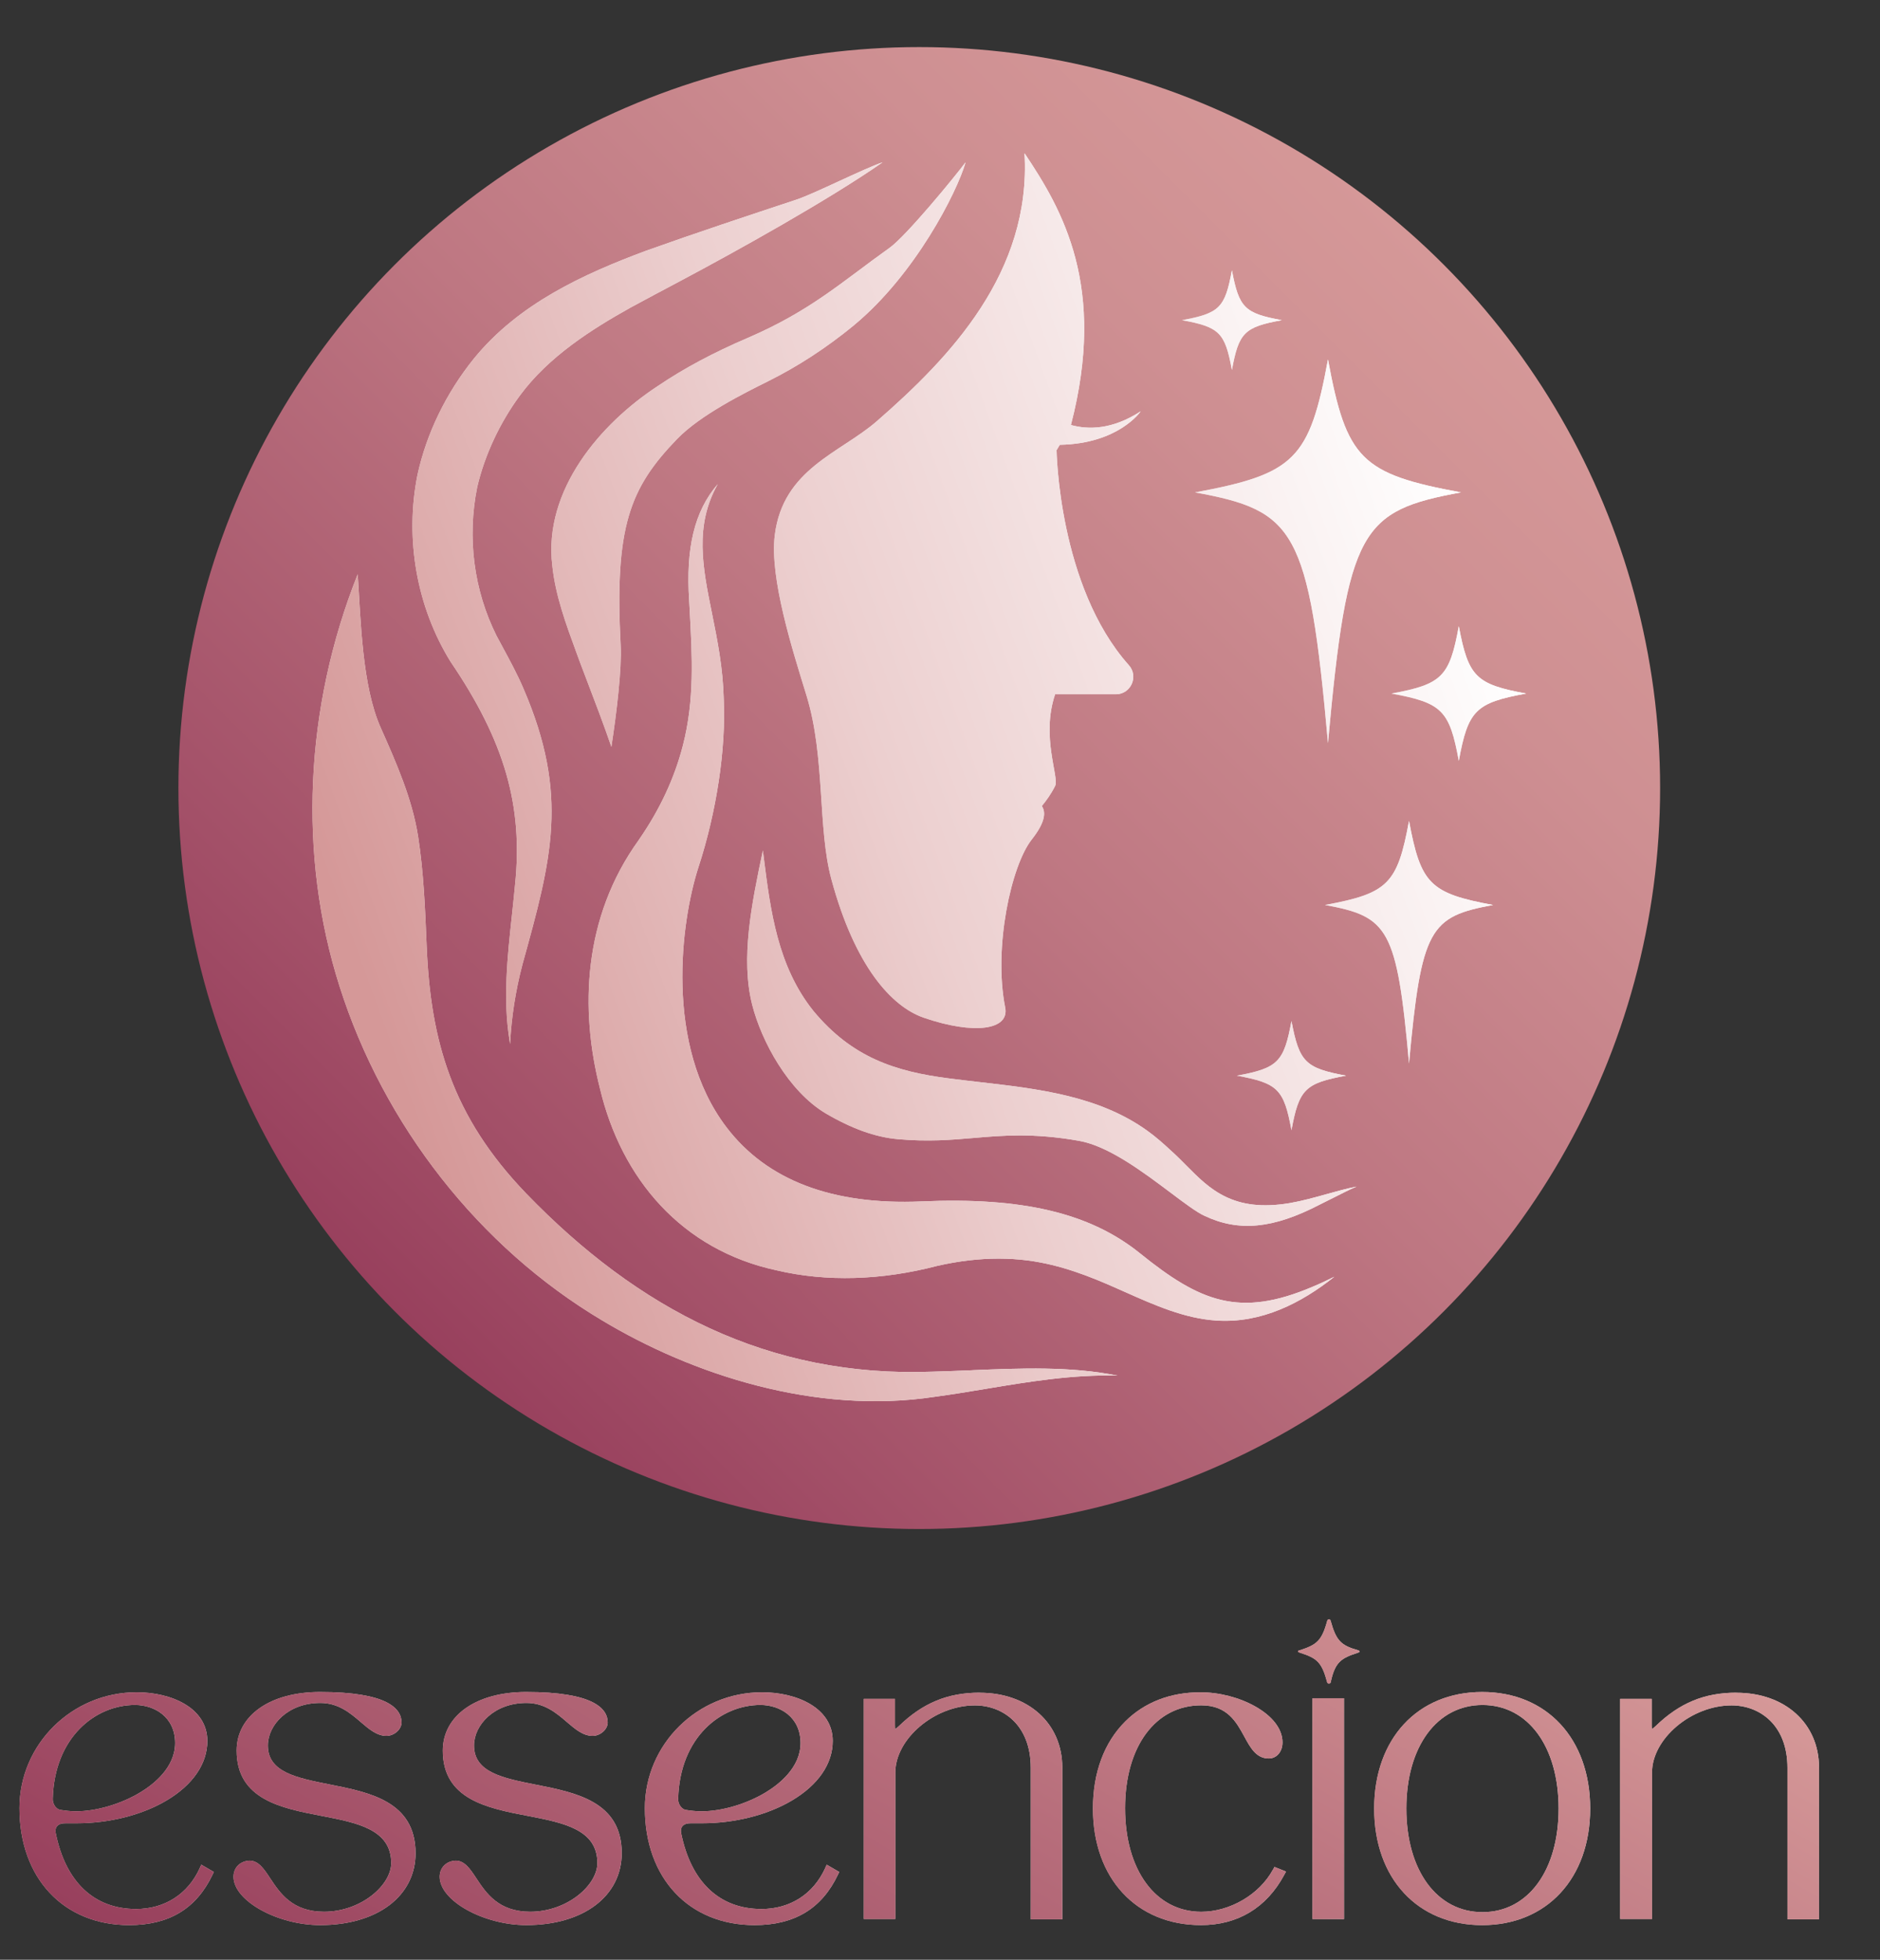 <?xml version="1.0" standalone="no"?>
<!DOCTYPE svg PUBLIC "-//W3C//DTD SVG 1.1//EN" "http://www.w3.org/Graphics/SVG/1.1/DTD/svg11.dtd">
<svg xmlns="http://www.w3.org/2000/svg" xmlns:xlink="http://www.w3.org/1999/xlink" id="Crop_Marks" data-name="Crop Marks" viewBox="0 0 523.08 545.19" width="523.08" height="545.19">
  <rect x="0" y="0" width="523.08" height="545.19" fill="#333333" stroke="none"/>
  <defs>
    <style>
      .cls-1 {
        fill: url(#New_Gradient_Swatch_12-10);
      }

      .cls-1, .cls-2, .cls-3, .cls-4, .cls-5, .cls-6, .cls-7, .cls-8, .cls-9, .cls-10, .cls-11, .cls-12, .cls-13, .cls-14, .cls-15, .cls-16, .cls-17, .cls-18, .cls-19, .cls-20, .cls-21, .cls-22, .cls-23, .cls-24 {
        stroke-width: 0px;
      }

      .cls-2 {
        fill: url(#New_Gradient_Swatch_12-7);
      }

      .cls-3 {
        fill: url(#linear-gradient);
      }

      .cls-4 {
        fill: url(#New_Gradient_Swatch_12-5);
      }

      .cls-5 {
        fill: url(#New_Gradient_Swatch_12-9);
      }

      .cls-6 {
        fill: url(#linear-gradient-6);
      }

      .cls-7 {
        fill: url(#New_Gradient_Swatch_12-4);
      }

      .cls-8 {
        fill: url(#New_Gradient_Swatch_12-8);
      }

      .cls-9 {
        fill: url(#New_Gradient_Swatch_12);
      }

      .cls-10 {
        fill: url(#linear-gradient-11);
      }

      .cls-11 {
        fill: url(#New_Gradient_Swatch_12-11);
      }

      .cls-12 {
        fill: url(#linear-gradient-5);
      }

      .cls-13 {
        fill: url(#linear-gradient-2);
      }

      .cls-14 {
        fill: url(#New_Gradient_Swatch_16);
      }

      .cls-15 {
        fill: url(#linear-gradient-7);
      }

      .cls-16 {
        fill: url(#linear-gradient-3);
      }

      .cls-17 {
        fill: url(#linear-gradient-9);
      }

      .cls-18 {
        fill: url(#New_Gradient_Swatch_11);
      }

      .cls-19 {
        fill: url(#linear-gradient-8);
      }

      .cls-20 {
        fill: url(#linear-gradient-10);
      }

      .cls-21 {
        fill: url(#New_Gradient_Swatch_12-3);
      }

      .cls-22 {
        fill: url(#New_Gradient_Swatch_12-2);
      }

      .cls-23 {
        fill: url(#linear-gradient-4);
      }

      .cls-24 {
        fill: url(#New_Gradient_Swatch_12-6);
      }
    </style>
    <linearGradient id="linear-gradient" x1="5.42" y1="503.18" x2="59.5" y2="503.18" gradientUnits="userSpaceOnUse">
      <stop offset="0" stop-color="#e5c1c0"/>
      <stop offset=".34" stop-color="#e7cac9"/>
      <stop offset=".92" stop-color="#ede3e3"/>
      <stop offset="1" stop-color="#eee8e8"/>
    </linearGradient>
    <linearGradient id="linear-gradient-2" x1="64.99" y1="503.13" x2="115.64" y2="503.13" xlink:href="#linear-gradient"/>
    <linearGradient id="linear-gradient-3" x1="122.35" y1="503.13" x2="173" y2="503.13" xlink:href="#linear-gradient"/>
    <linearGradient id="linear-gradient-4" x1="179.43" x2="233.51" xlink:href="#linear-gradient"/>
    <linearGradient id="linear-gradient-5" x1="240.34" y1="502.41" x2="295.56" y2="502.41" xlink:href="#linear-gradient"/>
    <linearGradient id="linear-gradient-6" x1="304.07" y1="503.18" x2="357.78" y2="503.18" xlink:href="#linear-gradient"/>
    <linearGradient id="linear-gradient-7" x1="365.17" y1="503.16" x2="373.95" y2="503.16" xlink:href="#linear-gradient"/>
    <linearGradient id="linear-gradient-8" x1="361.14" y1="459.4" x2="378.29" y2="459.4" xlink:href="#linear-gradient"/>
    <linearGradient id="linear-gradient-9" x1="382.34" y1="503.13" x2="442.43" y2="503.13" xlink:href="#linear-gradient"/>
    <linearGradient id="linear-gradient-10" x1="450.8" y1="502.41" x2="506.12" y2="502.41" xlink:href="#linear-gradient"/>
    <linearGradient id="New_Gradient_Swatch_11" data-name="New Gradient Swatch 11" x1="616.27" y1="652.54" x2="760.15" y2="403.32" gradientTransform="translate(-426.92 -23.27)" gradientUnits="userSpaceOnUse">
      <stop offset="0" stop-color="#98405d"/>
      <stop offset=".56" stop-color="#b86f7c"/>
      <stop offset="1" stop-color="#d59898"/>
    </linearGradient>
    <linearGradient id="New_Gradient_Swatch_16" data-name="New Gradient Swatch 16" x1="110.01" y1="364.98" x2="401.52" y2="73.47" gradientUnits="userSpaceOnUse">
      <stop offset="0" stop-color="#98405d"/>
      <stop offset=".14" stop-color="#a35068"/>
      <stop offset=".52" stop-color="#be7782"/>
      <stop offset=".82" stop-color="#ce8f92"/>
      <stop offset="1" stop-color="#d59898"/>
    </linearGradient>
    <linearGradient id="New_Gradient_Swatch_12" data-name="New Gradient Swatch 12" x1="346.85" y1="305.06" x2="371.81" y2="293.42" gradientUnits="userSpaceOnUse">
      <stop offset="0" stop-color="#ebd2d2"/>
      <stop offset=".5" stop-color="#f2edec"/>
      <stop offset="1" stop-color="#fff"/>
    </linearGradient>
    <linearGradient id="New_Gradient_Swatch_12-2" data-name="New Gradient Swatch 12" x1="390.51" y1="200.12" x2="421.27" y2="185.77" xlink:href="#New_Gradient_Swatch_12"/>
    <linearGradient id="New_Gradient_Swatch_12-3" data-name="New Gradient Swatch 12" x1="331.37" y1="94.39" x2="354.16" y2="83.76" xlink:href="#New_Gradient_Swatch_12"/>
    <linearGradient id="New_Gradient_Swatch_12-4" data-name="New Gradient Swatch 12" x1="345.38" y1="164.61" x2="406.15" y2="136.28" xlink:href="#New_Gradient_Swatch_12"/>
    <linearGradient id="New_Gradient_Swatch_12-5" data-name="New Gradient Swatch 12" x1="376.79" y1="269.22" x2="415.21" y2="251.31" xlink:href="#New_Gradient_Swatch_12"/>
    <linearGradient id="New_Gradient_Swatch_12-6" data-name="New Gradient Swatch 12" x1="207.74" y1="198.04" x2="332.32" y2="139.95" xlink:href="#New_Gradient_Swatch_12"/>
    <linearGradient id="New_Gradient_Swatch_12-7" data-name="New Gradient Swatch 12" x1="147.75" y1="159.86" x2="290.98" y2="93.07" xlink:href="#New_Gradient_Swatch_12"/>
    <linearGradient id="New_Gradient_Swatch_12-8" data-name="New Gradient Swatch 12" x1="164.83" y1="302.26" x2="314.13" y2="232.65" xlink:href="#New_Gradient_Swatch_12"/>
    <linearGradient id="New_Gradient_Swatch_12-9" data-name="New Gradient Swatch 12" x1="225.27" y1="315.95" x2="344.81" y2="260.21" xlink:href="#New_Gradient_Swatch_12"/>
    <linearGradient id="New_Gradient_Swatch_12-10" data-name="New Gradient Swatch 12" x1="102.88" y1="206.69" x2="281.91" y2="123.21" xlink:href="#New_Gradient_Swatch_12"/>
    <linearGradient id="New_Gradient_Swatch_12-11" data-name="New Gradient Swatch 12" x1="111.79" y1="314.81" x2="249.38" y2="250.65" xlink:href="#New_Gradient_Swatch_12"/>
    <linearGradient id="linear-gradient-11" x1="523.32" y1="303.39" x2="843.13" y2="186.98" gradientTransform="translate(-426.92 -23.27)" gradientUnits="userSpaceOnUse">
      <stop offset=".02" stop-color="#d59898"/>
      <stop offset=".48" stop-color="#eccfcf"/>
      <stop offset=".48" stop-color="#eccfcf"/>
      <stop offset="1" stop-color="#fff"/>
    </linearGradient>
  </defs>
  <g>
    <g>
      <path class="cls-3" d="m55.58,519.71c-3.29,7.22-9.75,11.36-17.73,11.36-11.65,0-19.58-7.49-22.34-21.08-.11-.57-.14-1.37.37-1.97.47-.55,1.31-.83,2.41-.8h3.05c9.1,0,18.22-2.31,25.01-6.35,7.31-4.34,11.33-10.21,11.33-16.55,0-9.31-10.19-13.54-19.65-13.54-17.99,0-32.62,14.46-32.62,32.24,0,19.45,12.27,32.53,30.52,32.53,11.11,0,18.69-4.58,23.18-13.99l.38-.79-3.48-2.02-.44.96Zm-16.44-21.14c-5.4,3.28-12.29,5.32-17.98,5.32-1.62,0-2.99-.18-4.28-.38-1.22-.14-2.28-1.62-2.2-3.11v-.02c.48-17.11,11.88-26.07,22.89-26.07,5.37,0,11.16,3.31,11.16,10.59,0,6.81-6,11.48-9.58,13.66Z"/>
      <path class="cls-13" d="m91.71,496.42c-9.22-1.83-17.18-3.41-17.18-10.84,0-5.69,5.58-11.83,14.59-11.83,5.04,0,8.35,2.82,11.26,5.32,2.31,1.98,4.5,3.84,7.14,3.84,2.16,0,4.2-1.81,4.2-3.72,0-3.87-3.94-8.49-22.7-8.49-13.86,0-23.18,6.55-23.18,16.31,0,13.62,12.5,16.02,23.52,18.14,10.02,1.93,19.49,3.75,19.49,13.14,0,6.13-8.34,13.54-18.7,13.54-8.82,0-12.25-5.18-15-9.34-1.73-2.62-3.23-4.87-5.74-4.87h0c-2.61.12-4.44,1.96-4.44,4.48,0,6.66,12.18,13.45,24.13,13.45,15.86,0,26.52-8.05,26.52-20.03-.05-14.37-12.74-16.89-23.93-19.1Z"/>
      <path class="cls-16" d="m149.17,496.5c-9.27-1.84-17.28-3.43-17.28-10.92,0-5.69,5.58-11.83,14.59-11.83,5.04,0,8.35,2.82,11.26,5.32,2.31,1.98,4.5,3.84,7.14,3.84,2.16,0,4.2-1.81,4.2-3.72,0-3.87-3.94-8.49-22.7-8.49-13.86,0-23.18,6.55-23.18,16.31,0,13.62,12.5,16.02,23.52,18.14,10.02,1.93,19.49,3.75,19.49,13.14,0,6.13-8.34,13.54-18.7,13.54-8.82,0-12.25-5.18-15-9.34-1.73-2.62-3.23-4.87-5.74-4.87h0c-2.61.12-4.44,1.96-4.44,4.48,0,6.66,12.18,13.45,24.13,13.45,15.86,0,26.52-8.05,26.52-20.03,0-14.3-12.66-16.81-23.83-19.03Z"/>
      <path class="cls-23" d="m229.59,519.71c-3.29,7.22-9.75,11.36-17.73,11.36-11.65,0-19.58-7.49-22.34-21.08-.11-.57-.14-1.37.37-1.97.47-.55,1.32-.83,2.41-.8h3.05c9.1,0,18.22-2.31,25.01-6.35,7.31-4.34,11.33-10.21,11.33-16.55,0-9.31-10.19-13.54-19.65-13.54-17.99,0-32.62,14.46-32.62,32.24,0,19.45,12.27,32.53,30.52,32.53,11.11,0,18.69-4.58,23.18-13.99l.38-.79-3.48-2.02-.44.96Zm-16.44-21.14c-5.4,3.28-12.29,5.32-17.98,5.32-1.62,0-2.99-.18-4.28-.38-1.22-.14-2.28-1.62-2.2-3.11v-.02c.48-17.11,11.88-26.07,22.89-26.07,5.37,0,11.16,3.31,11.16,10.59,0,6.81-6,11.48-9.58,13.66Z"/>
      <path class="cls-12" d="m272.58,470.89c-8.91,0-15.85,2.88-22.48,9.3-.25.22-.7.62-1.01.84-.04-.21-.08-.56-.08-1.08v-7.34h-8.68v61.24h8.78v-40.73c0-9.43,10.96-18.69,22.13-18.69,7.74,0,15.55,5.37,15.55,17.36v42.16h8.77v-42.25c0-12.24-9.45-20.79-22.99-20.79Z"/>
      <path class="cls-6" d="m354.17,520.13c-3.73,6.89-11.94,11.71-19.95,11.71-12.67,0-21.18-11.58-21.18-28.81s8.51-28.62,21.18-28.62c7.25,0,9.77,4.62,11.99,8.69,1.71,3.14,3.32,6.1,6.8,6.1,2.21,0,3.82-1.89,3.82-4.48,0-7.89-12.35-14-22.9-13.93-8.31,0-15.5,2.79-20.82,8.08-5.9,5.87-9.02,14.26-9.02,24.25,0,19.4,12.07,32.43,30.05,32.43,10.24,0,18.25-4.82,23.16-13.95l.51-.94-3.21-1.29-.4.75Z"/>
      <rect class="cls-15" x="365.17" y="472.44" width="8.78" height="61.43"/>
      <path class="cls-19" d="m377.86,459.09c-4.77-1.34-6.1-2.67-7.63-8.2-.19-.57-.76-.57-.95,0-1.53,5.63-2.96,6.68-7.63,8.2-.67.1-.67.48,0,.67,4.77,1.53,6.1,2.58,7.63,8.3.1.38.86.38.95,0,1.24-5.82,2.96-6.77,7.63-8.3.57-.19.57-.48,0-.67Z"/>
      <path class="cls-17" d="m412.39,470.7c-17.97,0-30.05,13.03-30.05,32.43s12.07,32.43,30.05,32.43,30.05-13.03,30.05-32.43-12.07-32.43-30.05-32.43Zm21.27,32.43c0,17.23-8.51,28.81-21.18,28.81s-21.18-11.58-21.18-28.81,8.51-28.81,21.18-28.81,21.18,11.58,21.18,28.81Z"/>
      <path class="cls-20" d="m483.13,470.89c-8.91,0-15.85,2.88-22.48,9.3-.25.22-.7.62-1.01.84-.04-.21-.08-.55-.08-1.08v-7.34h-8.78v61.24h8.87v-40.73c0-9.43,10.96-18.69,22.13-18.69,7.74,0,15.55,5.37,15.55,17.36v42.16h8.78v-42.25c0-12.24-9.45-20.79-22.99-20.79Z"/>
    </g>
    <g>
      <path class="cls-18" d="m55.58,519.71c-3.29,7.22-9.75,11.36-17.73,11.36-11.65,0-19.58-7.49-22.34-21.08-.11-.57-.14-1.37.37-1.97.47-.55,1.31-.83,2.41-.8h3.05c9.1,0,18.22-2.31,25.01-6.35,7.31-4.34,11.33-10.21,11.33-16.55,0-9.31-10.19-13.54-19.65-13.54-17.99,0-32.62,14.46-32.62,32.24,0,19.45,12.27,32.53,30.52,32.53,11.11,0,18.69-4.58,23.18-13.99l.38-.79-3.48-2.02-.44.96Zm-16.44-21.14c-5.4,3.28-12.29,5.32-17.98,5.32-1.62,0-2.99-.18-4.28-.38-1.22-.14-2.28-1.62-2.2-3.11v-.02c.48-17.11,11.88-26.07,22.89-26.07,5.37,0,11.16,3.31,11.16,10.59,0,6.81-6,11.48-9.58,13.66Z"/>
      <path class="cls-18" d="m91.71,496.42c-9.22-1.83-17.18-3.41-17.18-10.84,0-5.69,5.58-11.83,14.59-11.83,5.04,0,8.35,2.82,11.26,5.32,2.31,1.98,4.5,3.84,7.14,3.84,2.16,0,4.2-1.81,4.2-3.72,0-3.87-3.94-8.49-22.7-8.49-13.86,0-23.18,6.55-23.18,16.31,0,13.62,12.5,16.02,23.52,18.14,10.02,1.93,19.49,3.75,19.49,13.14,0,6.13-8.34,13.54-18.7,13.54-8.82,0-12.25-5.18-15-9.34-1.73-2.62-3.23-4.87-5.74-4.87h0c-2.61.12-4.44,1.96-4.44,4.48,0,6.66,12.18,13.45,24.13,13.45,15.86,0,26.52-8.05,26.52-20.03-.05-14.37-12.74-16.89-23.93-19.1Z"/>
      <path class="cls-18" d="m149.17,496.5c-9.27-1.84-17.28-3.43-17.28-10.92,0-5.69,5.58-11.83,14.59-11.83,5.04,0,8.35,2.82,11.26,5.32,2.31,1.98,4.5,3.84,7.14,3.84,2.16,0,4.2-1.81,4.2-3.72,0-3.87-3.94-8.49-22.7-8.49-13.86,0-23.18,6.55-23.18,16.31,0,13.62,12.5,16.02,23.52,18.14,10.02,1.93,19.49,3.75,19.49,13.14,0,6.13-8.34,13.54-18.7,13.54-8.82,0-12.25-5.18-15-9.34-1.73-2.62-3.23-4.87-5.74-4.87h0c-2.61.12-4.44,1.96-4.44,4.48,0,6.66,12.18,13.45,24.13,13.45,15.86,0,26.52-8.05,26.52-20.03,0-14.3-12.66-16.81-23.83-19.03Z"/>
      <path class="cls-18" d="m229.59,519.71c-3.29,7.22-9.75,11.36-17.73,11.36-11.65,0-19.58-7.49-22.34-21.08-.11-.57-.14-1.37.37-1.97.47-.55,1.32-.83,2.41-.8h3.05c9.1,0,18.22-2.31,25.01-6.35,7.31-4.34,11.33-10.21,11.33-16.55,0-9.31-10.19-13.54-19.65-13.54-17.99,0-32.62,14.46-32.62,32.24,0,19.45,12.27,32.53,30.52,32.53,11.11,0,18.69-4.58,23.18-13.99l.38-.79-3.48-2.02-.44.96Zm-16.44-21.14c-5.4,3.28-12.29,5.32-17.98,5.32-1.62,0-2.99-.18-4.28-.38-1.22-.14-2.28-1.62-2.2-3.11v-.02c.48-17.11,11.88-26.07,22.89-26.07,5.37,0,11.16,3.31,11.16,10.59,0,6.81-6,11.48-9.58,13.66Z"/>
      <path class="cls-18" d="m272.58,470.89c-8.91,0-15.85,2.88-22.48,9.3-.25.22-.7.62-1.01.84-.04-.21-.08-.56-.08-1.08v-7.34h-8.68v61.24h8.78v-40.73c0-9.43,10.96-18.69,22.13-18.69,7.74,0,15.55,5.37,15.55,17.36v42.16h8.77v-42.25c0-12.24-9.45-20.79-22.99-20.79Z"/>
      <path class="cls-18" d="m354.17,520.13c-3.73,6.89-11.94,11.71-19.95,11.71-12.67,0-21.18-11.58-21.18-28.81s8.51-28.62,21.18-28.62c7.25,0,9.77,4.62,11.99,8.69,1.71,3.14,3.32,6.1,6.8,6.1,2.21,0,3.82-1.89,3.82-4.48,0-7.89-12.35-14-22.9-13.93-8.31,0-15.5,2.79-20.82,8.08-5.9,5.87-9.02,14.26-9.02,24.25,0,19.4,12.07,32.43,30.05,32.43,10.24,0,18.25-4.82,23.16-13.95l.51-.94-3.21-1.29-.4.75Z"/>
      <rect class="cls-18" x="365.17" y="472.44" width="8.78" height="61.43"/>
      <path class="cls-18" d="m377.86,459.09c-4.77-1.34-6.1-2.67-7.63-8.2-.19-.57-.76-.57-.95,0-1.53,5.63-2.96,6.68-7.63,8.2-.67.1-.67.48,0,.67,4.77,1.53,6.1,2.58,7.63,8.3.1.38.86.38.95,0,1.24-5.82,2.96-6.77,7.63-8.3.57-.19.57-.48,0-.67Z"/>
      <path class="cls-18" d="m412.39,470.7c-17.97,0-30.05,13.03-30.05,32.43s12.07,32.43,30.05,32.43,30.05-13.03,30.05-32.43-12.07-32.43-30.05-32.43Zm21.27,32.43c0,17.23-8.51,28.81-21.18,28.81s-21.18-11.58-21.18-28.81,8.51-28.81,21.18-28.81,21.18,11.58,21.18,28.81Z"/>
      <path class="cls-18" d="m483.13,470.89c-8.91,0-15.85,2.88-22.48,9.3-.25.22-.7.62-1.01.84-.04-.21-.08-.55-.08-1.08v-7.34h-8.78v61.24h8.87v-40.73c0-9.43,10.96-18.69,22.13-18.69,7.74,0,15.55,5.37,15.55,17.36v42.16h8.78v-42.25c0-12.24-9.45-20.79-22.99-20.79Z"/>
    </g>
  </g>
  <g>
    <circle class="cls-14" cx="255.77" cy="219.23" r="206.13"/>
    <g>
      <g>
        <g>
          <path class="cls-9" d="m374.52,299.24c-11.41,2.09-13.1,3.78-15.19,15.19-2.09-11.41-3.78-13.1-15.19-15.19,11.41-2.09,13.1-3.78,15.19-15.19,2.16,11.41,3.85,13.1,15.19,15.19Z"/>
          <path class="cls-22" d="m424.62,192.94c-14.07,2.58-16.15,4.66-18.73,18.73-2.58-14.07-4.66-16.15-18.73-18.73,14.07-2.58,16.15-4.66,18.73-18.73,2.66,14.07,4.74,16.15,18.73,18.73Z"/>
          <path class="cls-21" d="m356.63,89.07c-10.42,1.91-11.96,3.45-13.87,13.87-1.91-10.42-3.45-11.96-13.87-13.87,10.42-1.91,11.96-3.45,13.87-13.87,1.97,10.42,3.51,11.96,13.87,13.87Z"/>
          <path class="cls-7" d="m406.48,136.98c-27.75,5.12-31.59,10.05-36.99,69.77-5.32-59.71-9.24-64.68-36.99-69.77,27.75-5.12,31.87-9.24,36.99-36.99,5.12,27.72,9.24,31.87,36.99,36.99Z"/>
          <path class="cls-4" d="m415.42,251.76c-17.54,3.24-19.97,6.36-23.38,44.11-3.36-37.75-5.84-40.89-23.38-44.11,17.54-3.24,20.14-5.84,23.38-23.38,3.24,17.52,5.84,20.14,23.38,23.38Z"/>
        </g>
        <path class="cls-24" d="m297.96,118.24c10-38.5-2.3-59.8-12.9-75.6,1.9,33.1-20.61,56.69-41.09,74.53-10.14,8.83-26.12,13.24-28.4,31.71-1.48,11.92,4.92,31.93,8.82,44.59,5.28,17.17,3.05,36.84,6.94,51.19,6.53,24.11,16.7,35.38,25.74,38.48,14,4.8,23.9,3.4,22.6-2.9-3.3-16.7,1.7-39.5,7.4-46.7,3.7-4.7,4-7.5,2.8-9.3,1.2-1.5,2.5-3.2,3.7-5.6,1.2-2.4-4-13.7,0-25.5h16.9c4.2,0,6.4-5,3.6-8.1-19.6-22-20.1-59.8-20.1-59.8.3-.5.6-1,.9-1.5,16.4-.3,22.5-9.3,22.5-9.3-8,5.2-14.7,5.1-19.4,3.8"/>
        <path class="cls-2" d="m237.56,90.5c17.05-14.08,28.67-36.96,31.09-45.33-3.07,4.1-16.51,20.48-21.14,23.78-13.35,9.53-21.91,17.48-39.36,25.01-9.66,4.13-17.89,8.53-25.15,13.45-15.88,10.39-31.89,28.95-29.33,49.98.87,8.29,3.83,16.31,6.68,24.07.38,1.05.77,2.09,1.15,3.13.56,1.5,1.22,3.23,1.94,5.1,2.06,5.39,4.59,12.02,6.67,18.08,1.49-9.68,2.92-21.77,2.58-28.27-1.74-33.09,2.59-43.79,15.67-57.35,6.46-6.7,18.74-12.81,25.34-16.09,8.35-4.16,16.16-9.25,23.88-15.56Z"/>
        <path class="cls-8" d="m177.77,233.63c-15.64,21.61-16.43,47.3-10.85,69.15,5.95,25.12,22.76,44.97,49.21,50.63,13.73,3.24,29.15,2.8,44.63-1.25,5.92-1.35,11.63-2.02,17.1-2.02,2.78,0,5.5.17,8.15.52,9.1,1.18,17.36,4.46,24.92,7.84l2.26,1c8.08,3.59,16.43,7.31,25.31,7.87,12.48.81,23.57-4.88,32.76-12.19-1.99,1-3.98,1.93-6,2.77-20.45,8.74-31.37,4.19-48.1-9.3-13.89-11.2-32.66-15.66-60.85-14.42-24.74,1.06-42.97-5.88-54.21-20.67-17.34-22.83-12.64-57.36-7.73-72.44,5-15.34,7.62-32.71,7-46.46-.21-8.86-1.77-16.57-3.28-24.04-2.59-12.78-4.93-24.37,1.62-35.96-6.57,7.64-8.91,17.92-7.96,32.42l.15,2.79c.7,12.8,1.36,24.9-1.89,37.48-2.31,9.05-6.43,17.89-12.25,26.27Z"/>
        <path class="cls-5" d="m330.12,324.28c-1.37-1.38-2.78-2.81-4.29-4.16-2.07-1.91-4.26-3.88-6.54-5.5-13.52-9.78-30.49-11.73-46.9-13.61-2.85-.33-5.68-.65-8.47-1.02-14.81-1.9-26.87-5.81-37.59-18.74-10.03-12.5-11.98-28.03-13.87-43.05-.07-.54-.13-1.07-.2-1.61-3.13,14.82-6.26,30.09-2.96,43,2.6,10.18,10.09,23.95,20.37,30.11,7.3,4.29,13.9,6.66,20.14,7.21,8.45.75,14.91.2,21.17-.34,4.04-.35,8.15-.7,12.78-.7s10.09.37,16.47,1.5c8.21,1.45,17.77,8.64,25.46,14.41,3.79,2.85,7.38,5.54,9.46,6.46,9.57,4.51,19.11,3.57,31.98-3.1,1.34-.65,2.59-1.29,3.82-1.91,2.19-1.11,4.3-2.18,6.46-3.13-2.82.57-5.62,1.35-8.37,2.12-3.29.92-6.69,1.87-10.1,2.46-15.86,2.72-22.44-3.96-28.82-10.4Z"/>
        <path class="cls-1" d="m245.52,45.17c-5.07,1.7-18.98,8.74-23.94,10.38-13.71,4.54-27.88,9.23-41.77,14.19-17.52,6.53-35.48,14.71-47.98,30.05-7.71,9.57-13.13,20.73-15.66,32.25-3.59,17.82-.24,36.79,9.18,52.02,15.05,22.12,20.25,40.14,17.94,62.19-.26,2.77-.56,5.58-.86,8.4-1.24,11.44-2.52,23.27-.68,34.66.06.38.12.76.18,1.14.35-7.37,1.5-14.79,3.45-22.21,8.12-29.31,13.02-46.99.3-76.59-1.69-3.97-3.79-7.86-5.83-11.63-.57-1.05-1.13-2.09-1.69-3.14-6.34-12.66-8.24-27.34-5.38-41.4,2.08-8.9,6.3-17.91,11.88-25.46,8.01-10.87,20.03-18.45,30.73-24.43,4.51-2.45,9.15-4.91,13.64-7.29,16.09-8.54,41.47-22.67,56.48-33.11Z"/>
        <path class="cls-11" d="m270.58,381.19c-3.68.15-7.48.31-11.19.4-45.59,1.72-81.92-17.42-112.99-49.57-20.65-21.46-26.61-42.47-27.69-68.87-.41-10.1-.84-20.55-2.38-30.44-1.64-10.51-6.11-20.58-10.43-30.31-5.13-11.54-5.53-29.65-6.37-42.65-14.76,37.05-16.68,78.13-5.05,114.66,12.3,38.71,38.89,72.55,72.94,92.85,25.2,15.16,59.42,26.33,92.52,21.34,4.92-.66,9.84-1.48,14.59-2.27,11.79-1.96,23.98-3.98,36.4-3.64.01,0,.03,0,.04,0,0,0-.02,0-.02,0-13.15-2.64-26.98-2.06-40.36-1.51Z"/>
      </g>
      <g>
        <g>
          <path class="cls-10" d="m374.52,299.24c-11.41,2.09-13.1,3.78-15.19,15.19-2.09-11.41-3.78-13.1-15.19-15.19,11.41-2.09,13.1-3.78,15.19-15.19,2.16,11.41,3.85,13.1,15.19,15.19Z"/>
          <path class="cls-10" d="m424.62,192.94c-14.07,2.58-16.15,4.66-18.73,18.73-2.58-14.07-4.66-16.15-18.73-18.73,14.07-2.58,16.15-4.66,18.73-18.73,2.66,14.07,4.74,16.15,18.73,18.73Z"/>
          <path class="cls-10" d="m356.63,89.07c-10.42,1.91-11.96,3.45-13.87,13.87-1.91-10.42-3.45-11.96-13.87-13.87,10.42-1.91,11.96-3.45,13.87-13.87,1.97,10.42,3.51,11.96,13.87,13.87Z"/>
          <path class="cls-10" d="m406.48,136.98c-27.75,5.12-31.59,10.05-36.99,69.77-5.32-59.71-9.24-64.68-36.99-69.77,27.75-5.12,31.87-9.24,36.99-36.99,5.12,27.72,9.24,31.87,36.99,36.99Z"/>
          <path class="cls-10" d="m415.42,251.76c-17.54,3.24-19.97,6.36-23.38,44.11-3.36-37.75-5.84-40.89-23.38-44.11,17.54-3.24,20.14-5.84,23.38-23.38,3.24,17.52,5.84,20.14,23.38,23.38Z"/>
        </g>
        <path class="cls-10" d="m297.96,118.24c10-38.5-2.3-59.8-12.9-75.6,1.9,33.1-20.61,56.69-41.09,74.53-10.14,8.83-26.12,13.24-28.4,31.71-1.48,11.92,4.92,31.93,8.82,44.59,5.28,17.17,3.05,36.84,6.94,51.19,6.53,24.11,16.7,35.38,25.74,38.48,14,4.8,23.9,3.4,22.6-2.9-3.3-16.7,1.7-39.5,7.4-46.7,3.7-4.7,4-7.5,2.8-9.3,1.2-1.5,2.5-3.2,3.7-5.6,1.2-2.4-4-13.7,0-25.5h16.9c4.2,0,6.4-5,3.6-8.1-19.6-22-20.1-59.8-20.1-59.8.3-.5.6-1,.9-1.5,16.4-.3,22.5-9.3,22.5-9.3-8,5.2-14.7,5.1-19.4,3.8"/>
        <path class="cls-10" d="m237.56,90.5c17.05-14.08,28.67-36.96,31.09-45.33-3.07,4.1-16.51,20.48-21.14,23.78-13.35,9.53-21.91,17.48-39.36,25.01-9.66,4.13-17.89,8.53-25.15,13.45-15.88,10.39-31.89,28.95-29.33,49.98.87,8.29,3.83,16.31,6.68,24.07.38,1.05.77,2.09,1.15,3.13.56,1.5,1.22,3.23,1.94,5.1,2.06,5.39,4.59,12.02,6.67,18.08,1.49-9.68,2.92-21.77,2.58-28.27-1.74-33.09,2.59-43.79,15.67-57.35,6.46-6.7,18.74-12.81,25.34-16.09,8.35-4.16,16.16-9.25,23.88-15.56Z"/>
        <path class="cls-10" d="m177.77,233.63c-15.64,21.61-16.43,47.3-10.85,69.15,5.95,25.12,22.76,44.97,49.21,50.63,13.73,3.24,29.15,2.8,44.63-1.25,5.92-1.35,11.63-2.02,17.1-2.02,2.78,0,5.5.17,8.15.52,9.1,1.18,17.36,4.46,24.92,7.84l2.26,1c8.08,3.59,16.43,7.31,25.31,7.87,12.48.81,23.57-4.88,32.76-12.19-1.99,1-3.98,1.93-6,2.77-20.45,8.74-31.37,4.19-48.1-9.3-13.89-11.2-32.66-15.66-60.85-14.42-24.74,1.06-42.97-5.88-54.21-20.67-17.34-22.83-12.64-57.36-7.73-72.44,5-15.34,7.62-32.71,7-46.46-.21-8.86-1.77-16.57-3.28-24.04-2.59-12.78-4.93-24.37,1.62-35.96-6.57,7.64-8.91,17.92-7.96,32.42l.15,2.79c.7,12.8,1.36,24.9-1.89,37.48-2.31,9.05-6.43,17.89-12.25,26.27Z"/>
        <path class="cls-10" d="m330.12,324.28c-1.37-1.38-2.78-2.81-4.29-4.16-2.07-1.91-4.26-3.88-6.54-5.5-13.52-9.78-30.49-11.73-46.9-13.61-2.85-.33-5.68-.65-8.47-1.02-14.81-1.9-26.87-5.81-37.59-18.74-10.03-12.5-11.98-28.03-13.87-43.05-.07-.54-.13-1.07-.2-1.61-3.13,14.82-6.26,30.09-2.96,43,2.6,10.18,10.09,23.95,20.37,30.11,7.3,4.29,13.9,6.66,20.14,7.21,8.45.75,14.91.2,21.17-.34,4.04-.35,8.15-.7,12.78-.7s10.09.37,16.47,1.5c8.21,1.45,17.77,8.64,25.46,14.41,3.79,2.85,7.38,5.54,9.46,6.46,9.57,4.51,19.11,3.57,31.98-3.1,1.34-.65,2.59-1.29,3.82-1.91,2.19-1.11,4.3-2.18,6.46-3.13-2.82.57-5.62,1.35-8.37,2.12-3.29.92-6.69,1.87-10.1,2.46-15.86,2.72-22.44-3.96-28.82-10.4Z"/>
        <path class="cls-10" d="m245.52,45.17c-5.07,1.7-18.98,8.74-23.94,10.38-13.71,4.54-27.88,9.23-41.77,14.19-17.52,6.53-35.48,14.71-47.98,30.05-7.71,9.57-13.13,20.73-15.66,32.25-3.59,17.82-.24,36.79,9.18,52.02,15.05,22.12,20.25,40.14,17.94,62.19-.26,2.77-.56,5.58-.86,8.4-1.24,11.44-2.52,23.27-.68,34.66.06.38.12.76.18,1.14.35-7.37,1.5-14.79,3.45-22.21,8.12-29.31,13.02-46.99.3-76.59-1.69-3.97-3.79-7.86-5.83-11.63-.57-1.05-1.13-2.09-1.69-3.14-6.34-12.66-8.24-27.34-5.38-41.4,2.08-8.9,6.3-17.91,11.88-25.46,8.01-10.87,20.03-18.45,30.73-24.43,4.51-2.45,9.15-4.91,13.64-7.29,16.09-8.54,41.47-22.67,56.48-33.11Z"/>
        <path class="cls-10" d="m270.58,381.19c-3.68.15-7.48.31-11.19.4-45.59,1.72-81.92-17.42-112.99-49.57-20.65-21.46-26.61-42.47-27.69-68.87-.41-10.1-.84-20.55-2.38-30.44-1.64-10.51-6.11-20.58-10.43-30.31-5.13-11.54-5.53-29.65-6.37-42.65-14.76,37.05-16.68,78.13-5.05,114.66,12.3,38.71,38.89,72.55,72.94,92.85,25.2,15.16,59.42,26.33,92.52,21.34,4.92-.66,9.84-1.48,14.59-2.27,11.79-1.96,23.98-3.98,36.4-3.64.01,0,.03,0,.04,0,0,0-.02,0-.02,0-13.15-2.64-26.98-2.06-40.36-1.51Z"/>
      </g>
    </g>
  </g>
</svg>